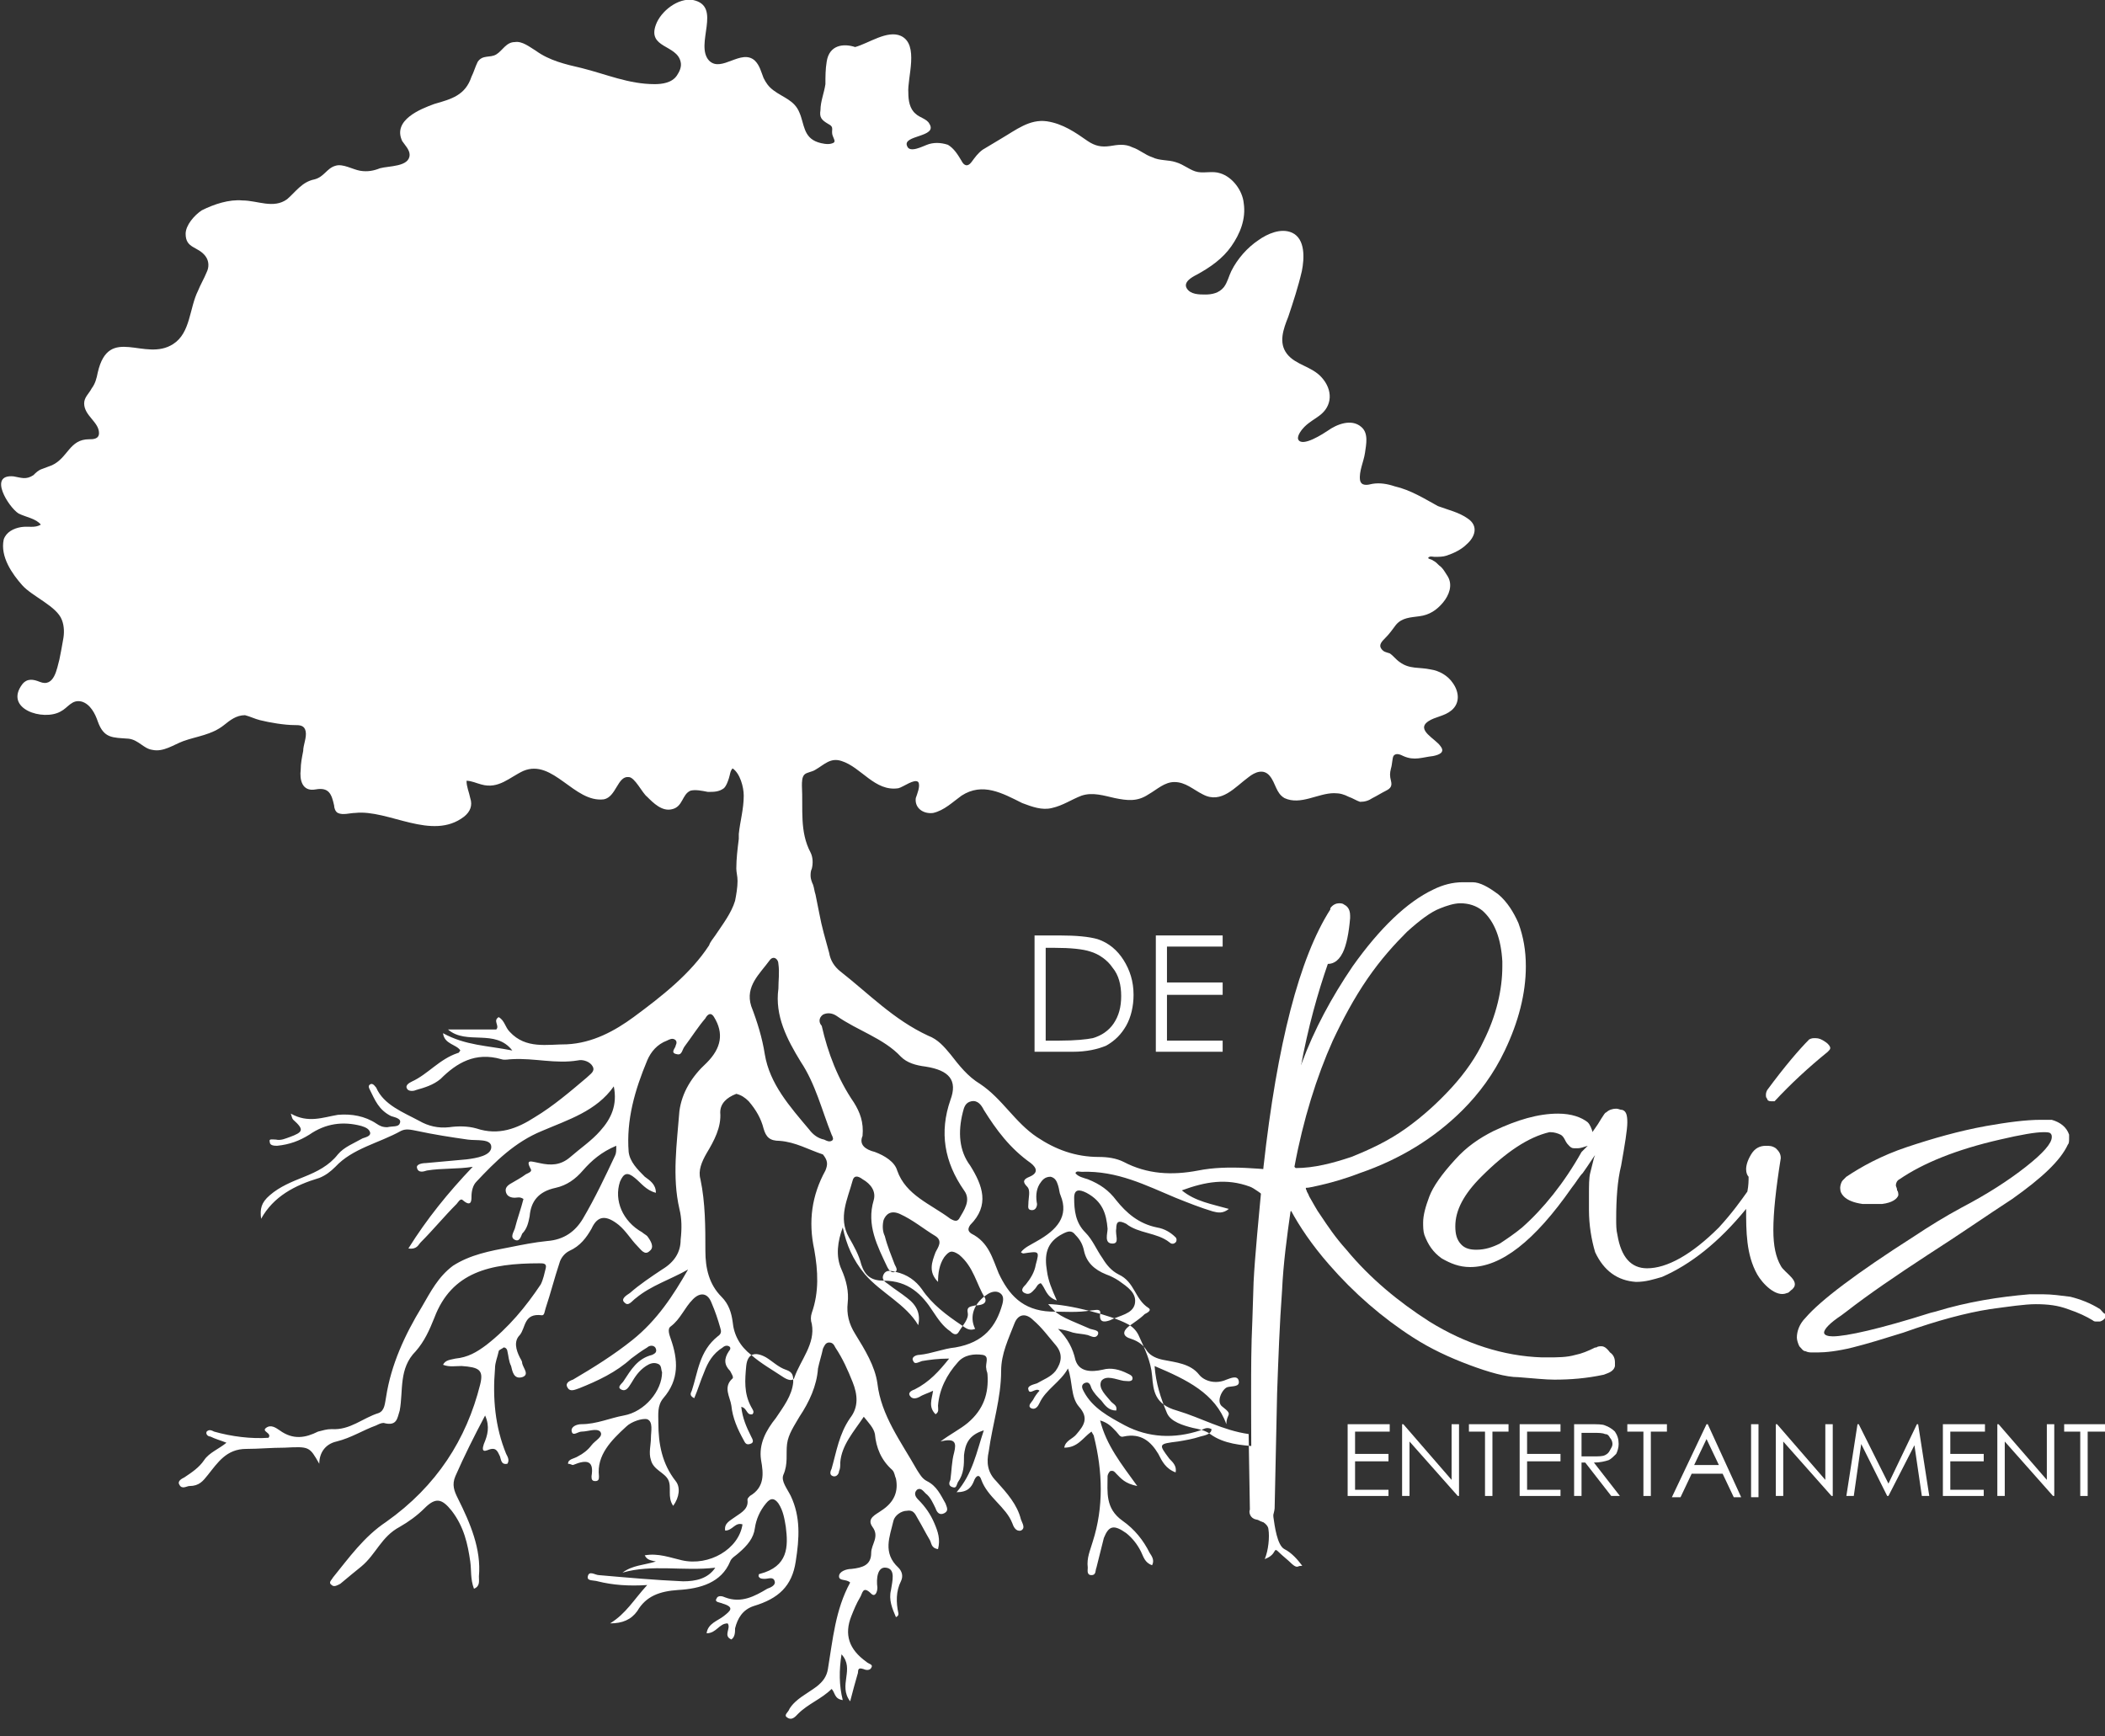<?xml version="1.0" encoding="utf-8"?>
<!-- Generator: Adobe Illustrator 25.2.0, SVG Export Plug-In . SVG Version: 6.00 Build 0)  -->
<svg version="1.1"
	 id="svg1323" xmlns:cc="http://creativecommons.org/ns#" xmlns:dc="http://purl.org/dc/elements/1.1/" xmlns:inkscape="http://www.inkscape.org/namespaces/inkscape" xmlns:rdf="http://www.w3.org/1999/02/22-rdf-syntax-ns#" xmlns:sodipodi="http://sodipodi.sourceforge.net/DTD/sodipodi-0.dtd" xmlns:svg="http://www.w3.org/2000/svg"
	 xmlns="http://www.w3.org/2000/svg" xmlns:xlink="http://www.w3.org/1999/xlink" x="0px" y="0px" width="170.1px" height="140.3px"
	 viewBox="0 0 170.1 140.3" style="enable-background:new 0 0 170.1 140.3;" xml:space="preserve">
<rect x="0" y="0" width="170.1" height="140.3" fill="#333333" stroke="none"/>
<style type="text/css">
	.st0{fill:#FFFFFF;}
</style>
<sodipodi:namedview  bordercolor="#666666" borderopacity="1.0" id="base" inkscape:current-layer="layer1" inkscape:cx="121.55219" inkscape:cy="13.677944" inkscape:document-rotation="0" inkscape:document-units="px" inkscape:pageopacity="0.0" inkscape:pageshadow="2" inkscape:window-height="962" inkscape:window-maximized="1" inkscape:window-width="1680" inkscape:window-x="0" inkscape:window-y="23" inkscape:zoom="4" pagecolor="#ffffff" showgrid="false" units="px">
	</sodipodi:namedview>
<g>
	<path class="st0" d="M101,122c-0.1,0.2,0,0.7,0.5,0.8c0.6,0.1,1,0.5,1,0.8c0.1,0.6,0,1.7-0.3,2.4c1.1-0.4,0.6-1.1,1.2-0.5
		c0.2,0.2,0.7,0.6,0.9,0.8c0.1,0.1,0.4,0.4,0.6,0.3c0.2-0.1,0.4,0,0.3-0.1c-0.3-0.4-0.8-1-1.4-1.3c-0.6-0.3-0.8-1.9-0.9-2.6
		c-0.1-2.1,0-4.9,0-5.1c0-0.5-0.8-0.6-1.3-0.6c-1.3-0.1-2.7-0.2-3.8-1c-0.4-0.3-0.9-0.4-1.4-0.5c-0.8-0.2-1.8-0.5-2.1-1.2
		c-0.5-1.2-0.9-2.4-1-3.8c2.6,1.1,4.9,2.2,5.8,4.7c0-0.9,0.6-0.7-0.3-1.4c-0.6-0.4,0-1.5,0.4-1.6c0.4-0.1,1,0,0.9-0.5
		c-0.1-0.5-0.7-0.2-1-0.1c-0.9,0.4-1.8,0.1-2.2-0.4c-0.7-0.9-1.9-1-2.9-1.2c-0.5-0.1-1-0.3-1.3-0.7c-0.3-0.5-0.7-0.8-1.3-1
		c-0.7-0.2-0.7-0.6-0.2-1c0.4-0.3,0.9-0.6,1.3-1c0.2-0.1,0.6-0.3,0.3-0.5c-1.1-0.7-1.1-2.1-2.4-2.7c-0.6-0.3-1-0.8-1.3-1.3
		c-0.5-0.7-0.8-1.5-1.4-2.1c-0.8-0.8-0.9-1.8-0.9-2.8c0-0.7,0.4-0.7,1-0.4c1.3,0.7,1.6,1.7,1.7,2.9c0,0.4-0.3,1.2,0.4,1.2
		c0.6,0,0.2-0.7,0.3-1.2c0-0.6,0.2-0.7,0.8-0.4c1,0.8,2.5,0.7,3.5,1.5c0.1,0.1,0.3,0.2,0.5,0c0.1-0.1,0.1-0.3,0-0.4
		c-0.4-0.4-0.9-0.7-1.5-0.8c-1.5-0.3-2.5-1.2-3.3-2.2c-0.6-0.8-1.3-1.3-2.3-1.7c-0.3-0.1-0.8-0.2-1-0.5c0.1-0.2,0.3-0.1,0.5-0.1
		c2.9-0.1,5.2,1.1,7.6,2.1c1,0.4,2,0.8,3,1.1c0.4,0.1,0.8,0.2,1.3-0.2c-1.4-0.4-2.7-0.6-3.8-1.5c1.9-0.7,3.6-1,5.5-0.3
		c0.6,0.2,2.5,1.9,3.2,2c0.3,0.1,1-1.3,1.4-1.5c0-0.3-0.6-1.7-0.8-1.7c-2.8-0.2-5.5-0.6-8-0.1c-2.1,0.4-4.1,0.3-6-0.7
		c-0.6-0.3-1.3-0.4-2-0.4c-1.9,0-3.5-0.6-5-1.6c-1.8-1.2-2.8-3.1-4.6-4.3c-1-0.6-1.7-1.5-2.4-2.4c-0.5-0.6-1-1.2-1.8-1.5
		c-2.8-1.3-4.8-3.4-7.1-5.2c-0.5-0.4-0.8-0.9-0.9-1.5c-0.3-1.1-0.6-2.1-0.8-3.2c-0.1-0.5-0.2-1-0.3-1.5c-0.1-0.3-0.1-0.5-0.2-0.8
		c-0.1-0.2-0.2-0.5-0.2-0.7c0-0.2,0-0.4,0.1-0.6c0.1-0.4,0.1-0.9-0.1-1.3c-0.9-1.7-0.6-3.5-0.7-5.4c0-0.3,0-0.7,0.2-0.9
		c0.2-0.2,0.6-0.2,0.9-0.4c0.7-0.4,1.2-1,2.1-0.7c1.6,0.5,2.7,2.5,4.6,2.2c0.4-0.1,1.3-0.8,1.6-0.5c0.2,0.3-0.1,1-0.2,1.3
		c-0.1,0.8,0.6,1.3,1.4,1.2c0.9-0.2,1.6-0.9,2.3-1.4c1.7-1.1,3.3-0.2,4.9,0.6c0.8,0.3,1.6,0.6,2.4,0.4c0.9-0.2,1.6-0.7,2.4-1
		c0.9-0.3,1.8,0,2.7,0.2c1,0.2,1.8,0.3,2.7-0.3c0.7-0.4,1.3-1,2.1-1c0.9,0,1.5,0.6,2.3,1c1.5,0.8,2.6-0.6,3.7-1.4
		c0.5-0.4,1.2-0.7,1.7-0.1c0.5,0.6,0.5,1.4,1.2,1.8c1.3,0.6,2.7-0.4,4-0.4c0.5,0,0.8,0.1,1.2,0.3c0.3,0.1,0.6,0.3,0.9,0.4
		c0.4,0,0.7-0.1,1-0.3c0.4-0.2,0.7-0.4,1.1-0.6c0.4-0.2,0.5-0.4,0.4-0.8c-0.1-0.4-0.1-0.6,0-1c0.1-0.3,0.1-0.8,0.2-1
		c0.2-0.3,0.6-0.1,0.8,0c0.9,0.4,1.5,0.1,2.4,0c0.5-0.1,1-0.3,0.6-0.8c-0.4-0.6-2-1.3-1-2c0.6-0.4,1.3-0.4,1.9-0.9
		c0.7-0.6,0.6-1.5,0.1-2.2c-0.4-0.6-1.1-1-1.8-1.1c-0.9-0.2-1.7,0-2.5-0.6c-0.3-0.2-0.5-0.5-0.8-0.7c-0.3-0.1-0.5-0.1-0.7-0.4
		c-0.2-0.3,0.1-0.6,0.3-0.8c0.4-0.4,0.6-0.7,0.9-1.1c0.5-0.6,1.2-0.6,1.9-0.7c0.8-0.1,1.4-0.5,1.9-1.1c0.5-0.6,0.8-1.4,0.4-2.1
		c-0.2-0.3-0.4-0.7-0.7-0.9c-0.2-0.2-0.3-0.3-0.5-0.4c-0.1-0.1-0.3-0.1-0.4-0.2c0.1-0.2,0.4-0.1,0.5-0.1c0.4,0,0.7,0,1-0.1
		c0.6-0.2,1.2-0.5,1.6-0.9c0.7-0.6,1-1.5,0.1-2.1c-0.7-0.5-1.6-0.7-2.4-1c-1.1-0.6-2.2-1.3-3.5-1.6c-0.6-0.2-1.2-0.3-1.8-0.2
		c-0.4,0.1-0.9,0.2-1-0.3c-0.1-0.7,0.3-1.5,0.4-2.2c0.1-0.7,0.3-1.6-0.3-2.1c-0.8-0.7-2-0.2-2.7,0.3c-0.3,0.2-2.1,1.4-2.4,0.7
		c-0.1-0.3,0.3-0.8,0.5-1c0.4-0.4,0.8-0.6,1.2-0.9c1.1-0.8,1.1-2.1,0.2-3.1c-0.8-0.9-2.1-1-2.8-1.9c-0.7-0.9-0.3-2,0.1-3
		c0.4-1.2,0.8-2.4,1.1-3.7c0.2-1,0.3-2.6-0.8-3.1c-0.9-0.4-2,0.1-2.7,0.6c-0.9,0.6-1.7,1.5-2.2,2.5c-0.2,0.4-0.3,0.9-0.6,1.3
		c-0.4,0.5-1,0.6-1.5,0.6c-0.5,0-1.2,0-1.5-0.5c-0.3-0.5,0.4-0.9,0.8-1.1c1.1-0.6,2.1-1.3,2.8-2.3c0.7-1,1.2-2.2,1-3.5
		c-0.1-1-0.9-2.1-1.9-2.4c-0.6-0.2-1.2,0-1.8-0.1c-0.6-0.1-1.1-0.6-1.8-0.8c-0.6-0.2-1.3-0.1-1.9-0.4c-0.6-0.2-1-0.6-1.6-0.8
		c-0.6-0.3-1.2-0.2-1.8-0.1c-0.7,0.1-1.2,0-1.8-0.4c-1-0.7-2-1.4-3.3-1.6c-1.4-0.2-2.5,0.7-3.7,1.4c-0.5,0.3-1,0.6-1.5,0.9
		c-0.4,0.3-0.6,0.6-0.9,1c-0.3,0.4-0.6,0.3-0.8-0.1c-0.3-0.5-0.6-1-1.1-1.3c-0.6-0.2-1.2-0.2-1.7,0c-0.3,0.1-1.4,0.7-1.6,0.1
		c-0.4-0.9,2.5-0.7,1.8-1.8c-0.2-0.4-0.8-0.5-1.1-0.8c-0.5-0.4-0.6-1.1-0.6-1.7c-0.1-1.2,0.9-3.9-0.6-4.6c-1.1-0.5-2.6,0.6-3.7,0.9
		C68.2,3.5,67,3.6,66.8,5c-0.1,0.6-0.1,1.2-0.1,1.8c-0.1,0.7-0.4,1.4-0.4,2.1c-0.1,0.6,0.1,0.8,0.6,1.1c0.6,0.3,0.2,0.5,0.4,1
		c0.1,0.3,0.3,0.5-0.1,0.6c-0.3,0.1-0.8,0-1.1-0.1c-1.2-0.4-1.1-1.5-1.5-2.4c-0.4-1-1.3-1.2-2.1-1.8c-0.4-0.3-0.6-0.6-0.8-1
		c-0.2-0.5-0.3-1-0.7-1.4c-1.1-1-2.7,1-3.7,0C56.1,3.6,58.4,0.5,56,0c-1.2-0.2-2.6,0.9-3,2c-0.7,1.9,1.7,1.6,2,3
		c0.1,0.4-0.1,0.8-0.3,1.1c-0.4,0.6-1.2,0.7-1.8,0.7c-2.1,0-3.9-0.8-5.9-1.3c-1.3-0.3-2.6-0.6-3.7-1.4c-0.5-0.3-1.1-0.8-1.7-0.7
		c-0.7,0-1,0.7-1.5,1c-0.5,0.3-1.1,0-1.5,0.6c-0.2,0.4-0.3,0.8-0.5,1.2c-0.5,1.5-1.6,1.8-3,2.2c-1.1,0.4-3.4,1.3-2.6,3
		c0.2,0.3,0.6,0.7,0.6,1.1c0,1-1.7,0.9-2.4,1.1c-0.5,0.2-1,0.3-1.6,0.2c-0.6-0.1-1.4-0.6-2-0.4c-0.7,0.2-0.9,0.9-1.7,1.1
		c-1,0.2-1.5,1-2.2,1.6c-1.1,0.8-2.4,0.1-3.6,0.1c-1.1-0.1-2.3,0.3-3.3,0.8c-0.6,0.4-1.3,1.2-1.3,1.9c0,1.2,1,1,1.6,1.8
		c0.3,0.4,0.3,0.9,0.1,1.3c-0.2,0.5-0.5,1-0.7,1.5c-0.7,1.4-0.6,3.4-2,4.3c-2.3,1.5-5.2-1.6-6.1,2.3c-0.1,0.5-0.2,0.9-0.5,1.3
		c-0.2,0.4-0.6,0.7-0.6,1.2C6.8,33.6,8,34.1,8,35c0,0.5-0.5,0.5-0.8,0.5c-1.6,0-1.7,1.5-3,2.1c-0.3,0.1-0.5,0.2-0.8,0.3
		c-0.3,0.1-0.5,0.3-0.7,0.5c-0.6,0.4-1,0.2-1.6,0.1c-2.1-0.2-0.4,2.5,0.4,3c0.6,0.3,1.4,0.4,1.8,0.9c-0.5,0.3-1,0.1-1.6,0.2
		c-0.6,0.1-1.2,0.4-1.4,1C0,45,1,46.4,1.8,47.3C2.6,48.2,4.6,49,5,50.1c0.2,0.5,0.2,1.1,0.1,1.6c-0.1,0.6-0.2,1.1-0.3,1.6
		c-0.2,0.7-0.4,2.3-1.6,1.8c-0.5-0.2-1-0.3-1.4,0.2c-1.5,2,1.7,3,3.1,2.2c0.6-0.3,0.9-1,1.7-0.8c0.7,0.2,1.1,1,1.3,1.6
		c0.5,1.4,1.2,1.3,2.5,1.4c0.8,0.1,1.2,0.8,1.9,0.9c0.9,0.2,1.7-0.4,2.5-0.7c1.1-0.4,2.3-0.5,3.3-1.3c0.5-0.4,1-0.8,1.7-0.8
		c0.4,0.1,0.8,0.3,1.2,0.4c0.8,0.2,2,0.4,2.8,0.4c0.4,0,0.8,0,0.9,0.5c0.1,0.5-0.2,1.1-0.2,1.6c-0.1,0.5-0.2,1-0.2,1.5
		c-0.1,0.8,0.1,1.8,1.2,1.6c1.1-0.2,1.3,0.4,1.5,1.3c0,0.2,0.1,0.5,0.3,0.6c0.4,0.2,1,0,1.4,0c2.7-0.3,6.2,2.3,8.8,0.3
		c0.5-0.4,0.7-0.9,0.5-1.5c-0.1-0.5-0.3-0.9-0.3-1.4c0.4,0,0.8,0.2,1.2,0.3c1.4,0.4,2.3-0.6,3.4-1.1c2.4-1,4.1,2.6,6.5,2.3
		c1-0.2,1.1-1.9,2-1.8c0.5,0,1.1,1.3,1.5,1.6c0.5,0.5,1.2,1.2,2,1c0.9-0.2,0.8-1.2,1.5-1.5c0.4-0.1,0.9,0,1.4,0.1
		c0.5,0,0.9,0,1.3-0.3c0.2-0.2,0.3-0.5,0.4-0.8c0.1-0.3,0.1-0.6,0.3-0.8c0.6,0.4,0.9,1.5,0.9,2.2c0,1.1-0.3,2.1-0.4,3.1
		c0,0.1,0,0.3,0,0.4c-0.1,0.8-0.2,1.6-0.2,2.4c0,0.3,0.1,0.6,0.1,1c0,0.5-0.1,1.1-0.2,1.6c-0.3,1-1,1.9-1.6,2.8
		c-0.2,0.3-0.4,0.5-0.5,0.8c-1.5,2.3-3.8,4.1-6.1,5.8c-1.5,1.1-3.3,2.1-5.4,2.2c-1.6,0-3.3,0.4-4.6-1c-0.4-0.4-0.4-0.9-0.9-1.2
		c-0.5,0.3,0.1,0.7-0.2,1h-3.9c1.5,1.3,3.8-0.1,5.2,1.7c-2-0.4-3.8-0.4-5.6-1.4c0.1,0.9,1.1,0.9,1.4,1.4c-0.1,0.1-0.1,0.2-0.2,0.2
		c-1.5,0.5-2.4,1.7-3.7,2.3c-0.2,0.1-0.6,0.3-0.4,0.6c0.1,0.2,0.5,0.2,0.7,0.1c0.7-0.2,1.4-0.4,2-0.9c1.3-1.3,2.8-2.2,4.9-1.6
		c0.3,0.1,0.6,0,0.9,0c1.8-0.1,3.5,0.4,5.3,0.1c0.4-0.1,1,0.1,1.2,0.5c0.2,0.4-0.2,0.6-0.5,0.9c-1.3,1.1-2.7,2.3-4.2,3.2
		c-1.4,0.9-2.9,1.5-4.7,0.9c-0.7-0.2-1.5-0.2-2.2-0.1c-0.9,0.1-1.7-0.1-2.4-0.5c-1.3-0.7-2.9-1.3-3.5-2.7c-0.1-0.1-0.2-0.3-0.4-0.3
		c-0.3,0.1-0.2,0.3-0.1,0.5c0.4,0.8,0.7,1.6,1.7,2.1c0.3,0.1,0.9,0.2,0.7,0.6c-0.1,0.3-0.6,0.2-1,0.3c-0.4,0-0.6-0.1-0.9-0.3
		c-0.9-0.6-2-0.8-3.1-0.7c-1.2,0.2-2.4,0.7-3.8-0.1c0.1,0.3,0.1,0.4,0.2,0.5c0.9,0.8,0.8,1-0.3,1.4c-0.3,0.1-0.7,0.3-1.1,0.2
		c-0.3,0-0.6-0.1-0.5,0.2c0,0.3,0.4,0.3,0.6,0.3c1-0.1,1.8-0.4,2.6-0.9c1.3-0.9,2.7-1.1,4.2-0.7c0.3,0.1,0.6,0.2,0.7,0.5
		c0.1,0.3-0.3,0.4-0.6,0.5c-0.7,0.4-1.5,0.7-2,1.3c-0.7,0.9-1.7,1.4-2.7,1.8c-1,0.4-2,0.8-2.8,1.5c-0.7,0.6-0.8,1.1-0.7,1.9
		c1-1.8,2.7-2.7,4.7-3.3c0.5-0.2,0.9-0.5,1.3-0.9c1.4-1.5,3.5-1.9,5.3-2.9c0.4-0.2,0.8-0.1,1.3,0c1.4,0.3,2.7,0.5,4.1,0.7
		c0.7,0.1,1.9-0.1,1.9,0.6c0,0.7-1.2,0.9-2,1c-1.1,0.1-2.2,0.2-3.3,0.3c-0.3,0-0.8,0.1-0.7,0.4c0.1,0.4,0.5,0.3,0.8,0.2
		c1.2-0.2,2.5-0.1,3.7-0.3c-2,2.1-3.7,4.2-5.2,6.6c0.7,0.1,0.8-0.3,1-0.5c1-1,1.9-2.1,2.9-3.1c0.1-0.1,0.3-0.5,0.5-0.3
		c0.7,0.6,0.7,0,0.7-0.3c0-0.4,0.1-0.9,0.4-1.2c1.5-1.6,3.1-3.2,5.3-4.1c2.1-0.9,4.4-1.6,5.8-3.6c0.3,1.5-0.2,2.6-1.1,3.6
		c-0.7,0.8-1.6,1.4-2.4,2.1c-0.8,0.7-1.6,0.7-2.5,0.5c-0.6-0.1-1.2-0.4-0.7,0.5c0.1,0.2-0.2,0.3-0.4,0.4c-0.4,0.3-0.8,0.5-1.3,0.8
		c-0.3,0.2-0.4,0.4-0.3,0.7c0.1,0.3,0.4,0.4,0.7,0.4c0.2,0,0.4-0.1,0.7,0.1c-0.2,0.8-0.5,1.6-0.7,2.4c-0.1,0.3-0.4,0.7,0,0.9
		c0.4,0.2,0.5-0.3,0.6-0.5c0.4-0.4,0.5-0.9,0.6-1.4c0.1-1.2,0.7-2,2.1-2.3c0.9-0.2,1.6-0.7,2.2-1.4c0.7-0.8,1.5-1.5,2.7-2
		c0,0.4,0,0.6-0.1,0.8c-0.8,1.7-1.6,3.4-2.6,5.1c-0.6,1-1.5,1.7-2.9,1.8c-1,0.1-2,0.3-3,0.5c-1.6,0.3-3.2,0.6-4.6,1.5
		c-1.2,0.9-1.8,2.1-2.5,3.3c-1.4,2.3-2.5,4.7-2.9,7.3c-0.1,0.5-0.1,1.1-0.6,1.3c-1.3,0.4-2.3,1.4-3.8,1.3c-0.4,0-0.7,0.1-1.1,0.2
		c-1,0.5-2,0.7-3.1-0.1c-0.3-0.2-0.7-0.5-1.1-0.2c-0.4,0.3,0.5,0.4,0.2,0.8c-1.4,0.1-3-0.1-4.4-0.5c-0.2-0.1-0.4-0.2-0.6,0
		c-0.1,0.2,0.1,0.4,0.3,0.4c0.4,0.2,0.8,0.3,1.3,0.5c-0.6,0.5-1.4,0.8-1.8,1.4c-0.4,0.6-1,1-1.6,1.4c-0.2,0.1-0.6,0.3-0.4,0.6
		c0.2,0.4,0.6,0.1,0.8,0.1c0.8,0,1.1-0.4,1.5-0.9c0.8-1,1.5-2.1,3.1-2.1c1,0,2-0.1,3.1-0.1c2-0.1,2-0.1,2.8,1.3
		c0-0.9,0.5-1.6,1.4-1.8c1.2-0.3,2.1-0.9,3.2-1.3c0.2-0.1,0.4-0.2,0.6-0.2c1.1,0.3,1.1-0.4,1.3-1c0.3-1.6-0.1-3.4,1.3-4.8
		c0.7-0.8,1.1-1.7,1.5-2.7c1.4-3.7,4.5-4.4,8.5-4.4c0.3,0,0.6,0,0.5,0.4c-0.1,0.4-0.2,0.9-0.4,1.3c-1.2,1.8-2.6,3.5-4.4,4.9
		c-0.8,0.6-1.5,1-2.5,1.1c-0.4,0.1-0.8,0.1-1,0.5c0.5,0.2,1,0.1,1.5,0.1c1.4,0.1,1.8,0.3,1.5,1.5c-1.1,4.4-3.5,8.2-7.6,11.1
		c-1.8,1.2-3,2.9-4.3,4.5c-0.1,0.2-0.4,0.4-0.1,0.6c0.2,0.2,0.5,0,0.7-0.1c0.6-0.5,1.2-1,1.7-1.4c1.2-1,1.6-2.4,3.1-3.2
		c0.7-0.4,1.4-0.9,2-1.5c0.9-0.9,1.4-0.8,2.2,0.2c1,1.3,1.3,2.7,1.5,4.1c0.1,0.7,0,1.4,0.3,2.2c0.5-0.2,0.4-0.6,0.4-1
		c0.2-2.2-0.7-4.3-1.7-6.3c-0.3-0.6-0.5-1.1-0.2-1.8c0.7-1.6,1.5-3.2,2.4-4.9c0.4,0.9,0.2,1.6-0.1,2.3c-0.1,0.3-0.2,0.7,0.3,0.5
		c0.7-0.3,0.8,0.1,1,0.5c0.1,0.3,0.1,0.7,0.6,0.6c0.2-0.3,0-0.6-0.1-0.8c-0.9-2.2-1.1-4.5-0.9-6.9c0-0.5,0.2-0.9,0.3-1.4
		c0-0.1,0.3-0.2,0.4-0.3c0.2,0,0.3,0.2,0.3,0.3c0.1,0.4,0.1,0.8,0.3,1.2c0.1,0.4,0.2,1.1,0.9,0.9c0.6-0.2,0.1-0.7,0-1.1
		c0-0.2-0.1-0.3-0.2-0.5c-0.3-0.6-0.5-1.3,0-1.8c0.5-0.6,0.3-1.8,1.8-1.6c0.2,0,0.2-0.3,0.3-0.6c0.4-1.2,0.7-2.4,1.1-3.6
		c0.1-0.4,0.4-0.8,0.8-1c0.9-0.4,1.4-1.1,1.8-1.8c0.5-1.1,1.2-1.1,2.2-0.3c0.6,0.5,1,1.2,1.5,1.7c0.3,0.3,0.6,0.8,1,0.4
		c0.4-0.3,0.1-0.8-0.2-1.2c-0.1-0.1-0.3-0.2-0.4-0.3c-1.6-0.9-2.3-2.6-1.8-4.1c0.3-0.7,0.6-0.8,1.2-0.3c0.5,0.4,0.9,1,1.7,1.2
		c0-0.7-0.5-1-0.9-1.3c-0.6-0.6-1.2-1.2-1.3-2c-0.2-2.6,0.5-5,1.5-7.4c0.3-0.7,0.8-1.3,1.6-1.6c0.2-0.1,0.4-0.2,0.6-0.1
		c0.2,0.1,0.2,0.3,0.1,0.5c0,0.2-0.5,0.6,0.1,0.7c0.4,0.1,0.4-0.3,0.6-0.6c0.6-0.8,1.1-1.6,1.7-2.3c0.1-0.2,0.4-0.6,0.7-0.1
		c0.8,1.3,0.6,2.5-0.6,3.7c-1.2,1.1-2,2.4-2.2,3.9c-0.2,2.6-0.6,5.3,0,7.9c0.2,0.8,0.2,1.6,0.1,2.5c0,1-0.5,1.8-1.5,2.4
		c-0.9,0.6-1.8,1.2-2.6,1.9c-0.3,0.2-0.8,0.5-0.4,0.8c0.3,0.3,0.6-0.2,0.9-0.4c1.2-1,2.8-1.5,4.2-2.3c-1.2,2.1-2.5,4.1-4.5,5.7
		c-1.5,1.2-3.1,2.2-4.8,3.2c-0.3,0.1-0.7,0.3-0.4,0.7c0.2,0.3,0.6,0.1,0.9,0c1.5-0.6,3-1.3,4.2-2.4c0.4-0.3,0.8-0.6,1.3-0.9
		c0.2-0.2,0.6-0.2,0.7,0.1c0.1,0.3-0.1,0.4-0.3,0.5c-1.2,0.3-1.7,1.2-2.3,2.1c-0.1,0.2-0.6,0.5-0.2,0.7c0.4,0.2,0.6-0.2,0.8-0.5
		c0.3-0.5,0.6-1,1.2-1.4c0.3-0.2,0.6-0.3,0.9-0.2c0.4,0.1,0.3,0.5,0.4,0.7c0,1.5-1.4,3.2-3.1,3.5c-1.1,0.2-2.2,0.7-3.4,0.7
		c-0.4,0-0.9,0.2-0.8,0.6c0.1,0.4,0.5,0,0.8,0c0.5,0,1.2-0.3,1.5,0c0.3,0.4-0.4,0.7-0.7,1.1c-0.3,0.4-0.7,0.7-1.1,0.9
		c-0.3,0.2-0.8,0.2-0.8,0.6c0.2,0,0.3,0.1,0.4,0.1c1.2-0.5,1.7-0.3,1.5,0.9c0,0.2,0,0.4,0.3,0.4c0.3,0,0.3-0.2,0.3-0.4
		c-0.2-1.7,1-2.9,2.2-4c0.4-0.4,1.3-0.7,1.7-0.6c0.5,0.2,0.3,1,0.3,1.5c0,0.6-0.2,1.2,0,1.8c0.2,0.8,1.1,1,1.4,1.6
		c0.3,0.6-0.1,1.4,0.4,2.1c0.5-0.7,0.6-1.5,0.2-2c-1.1-1.4-1.4-3-1.4-4.7c0-0.7-0.1-1.4,0.4-2c1.3-1.5,1.2-3.1,0.6-4.8
		c-0.1-0.3-0.3-0.8,0-1c0.8-0.6,1.1-1.5,1.8-2.2c0.6-0.6,1.2-0.5,1.5,0.3c0.3,0.7,0.5,1.3,0.7,2c0.1,0.3,0.1,0.5-0.2,0.7
		c-1.5,1.2-1.6,2.9-2.1,4.4c-0.1,0.2-0.2,0.4,0.2,0.6c0.3-0.7,0.5-1.4,0.8-2.1c0.3-0.8,0.7-1.5,1.5-2c0.1-0.1,0.3-0.2,0.5-0.1
		c0.2,0.1,0.1,0.3,0,0.4c-0.4,0.6-0.4,1.1,0.1,1.6c0.1,0.2,0.3,0.5,0.2,0.6c-0.8,0.7-0.2,1.5-0.1,2.2c0.1,1,0.5,1.9,1,2.8
		c0.1,0.2,0.2,0.4,0.5,0.3c0.4-0.1,0.2-0.4,0.1-0.6c-0.4-0.8-0.7-1.5-0.8-2.4c0.5,0.1,0.4,0.7,0.9,0.6c0.2-0.2,0-0.4-0.1-0.6
		c-0.6-1.1-0.5-2.2-0.4-3.3c0.1-1,0.7-1.2,1.6-0.7c0.5,0.3,1,0.8,1.6,1c0.6,0.2,0.6,0.5,0.6,1c-0.1,1.1-0.8,2-1.4,2.9
		c-0.8,1-1.4,2.1-1.2,3.4c0.2,1.1,0.3,2.2-0.9,2.9c-0.1,0.1-0.2,0.2-0.2,0.3c0.1,0.7-0.4,1-1,1.4c-0.4,0.3-0.9,0.5-0.8,1.1
		c0.6,0,0.8-0.7,1.4-0.5c-0.3,2-2.7,3.4-4.9,2.9c-0.9-0.2-1.9-0.6-3-0.4c0.2,0.4,0.5,0.4,0.9,0.5c-1,0.3-1.9,0.3-2.7,0.9
		c2.4-0.7,4.9-0.1,7.5-0.4c-0.6,0.9-1.6,1.1-2.6,1.1c-2.3-0.1-4.5-0.3-6.8-0.5c-0.3,0-0.8-0.4-0.9,0.1c-0.1,0.4,0.5,0.3,0.8,0.4
		c1.2,0.3,2.5,0.4,4,0.3c-1.1,1.2-1.7,2.3-3,3.1c1,0,1.7-0.3,2.2-1c0.7-1.2,1.8-1.6,3.3-1.7c1.8-0.1,3.5-0.6,4.2-2.3
		c0.1-0.3,0.5-0.5,0.7-0.7c0.7-0.6,1.2-1.2,1.3-2c0.1-0.7,0.4-1.4,0.9-2c0.4-0.5,0.7-0.4,1,0c0.4,0.6,0.5,1.3,0.6,1.9
		c0.2,1.6,0.2,3.2-2.1,3.8c-0.1,0-0.1,0.1-0.1,0.2c0.1,0.2,0.3,0.2,0.5,0.2c0.3,0,0.7-0.2,0.8,0.2c0.1,0.3-0.3,0.5-0.6,0.6
		c-1,0.6-2.1,1.2-3.4,0.7c-0.2-0.1-0.6-0.2-0.7,0.1c-0.2,0.3,0.3,0.3,0.5,0.4c1,0.3,0.6,0.6,0.1,1c-0.5,0.4-1.3,0.6-1.4,1.4
		c0.8,0,1-0.8,1.7-0.8c0.3,0.4-0.4,1,0.3,1.3c0.3-0.2,0.3-0.6,0.3-0.9c0.2-0.8,0.6-1.5,1.5-1.8c2-0.6,3.1-1.6,3.4-3.6
		c0.3-1.9,0.4-3.6-0.4-5.3c-0.3-0.6-0.8-1.2-0.6-1.7c0.4-0.9,0.2-1.7,0.3-2.5c0.1-0.8,0.6-1.5,1-2.2c0.8-1.2,1.4-2.5,1.5-3.9
		c0.1-0.5,0.3-1.1,0.4-1.6c0.1-0.2,0.2-0.5,0.5-0.5c0.3,0,0.4,0.2,0.5,0.4c0.6,0.9,1,1.8,1.4,2.8c0.4,1,0.5,2-0.2,2.9
		c-0.9,1.3-1.1,2.7-1.5,4.1c-0.1,0.2-0.2,0.5,0.1,0.6c0.3,0.1,0.5-0.2,0.5-0.4c0.1-0.2,0.1-0.4,0.1-0.7c0.1-1.4,1.1-2.5,1.9-3.7
		c0.4,0.5,0.8,0.9,0.9,1.4c0.1,1.1,0.5,2.1,1.4,2.9c0.2,0.2,0.2,0.5,0.3,0.7c0.2,1-0.1,1.9-1.2,2.6c-0.4,0.3-1.2,0.6-0.7,1.3
		c0.6,0.8-0.1,1.4-0.1,2.1c0,1-0.7,1.2-1.6,1.3c-0.4,0-1,0.2-1,0.6c0,0.4,0.6,0.2,0.9,0.5c-1.2,2.2-1.4,4.6-1.8,7
		c-0.1,0.6-0.4,1-0.9,1.4c-0.8,0.6-1.7,1-2.2,1.8c-0.1,0.3-0.5,0.5-0.2,0.7c0.4,0.3,0.7-0.1,0.9-0.3c0.8-0.8,1.9-1.2,2.7-2
		c0.3,0.3,0.2,0.8,0.9,0.9c-0.3-1.2-0.3-2.4-0.1-3.7c1.1,1.2-0.3,2.5,0.7,3.8c0.2-0.8,0.4-1.5,0.6-2.2c0.1-0.2-0.1-0.6,0.5-0.4
		c0.2,0.1,0.5,0.1,0.6-0.1c0.2-0.3-0.2-0.3-0.4-0.5c-1.4-1-1.8-2.2-1.2-3.7c0.2-0.5,0.4-1,0.7-1.5c0.2-0.3,0.2-1,0.9-0.3
		c0.3,0.3,0.5-0.1,0.5-0.5c-0.1-0.7,0-1.7,0.7-1.6c0.8,0.1,0.5,1.1,0.4,1.8c-0.2,0.8,0.1,1.5,0.4,2.2c0.2-0.1,0.2-0.2,0.2-0.3
		c-0.2-0.9-0.2-1.8,0.2-2.6c0.2-0.4,0.1-0.8-0.2-1.1c-1.3-1.2-0.7-2.5-0.4-3.8c0.1-0.4,0.6-0.8,1.1-0.8c0.6-0.1,0.7,0.4,0.9,0.7
		c0.3,0.5,0.6,1.1,0.9,1.6c0.2,0.3,0.1,0.7,0.7,0.8c0.2-0.8,0-1.4-0.3-2.1c-0.3-0.7-0.7-1.3-1.3-1.9c-0.2-0.2-0.4-0.5-0.1-0.8
		c0.3-0.2,0.5,0.1,0.7,0.3c0.4,0.3,0.6,0.8,0.8,1.2c0.1,0.3,0.3,0.6,0.7,0.4c0.4-0.2,0.2-0.5,0.1-0.8c-0.4-0.7-0.7-1.4-1.5-1.8
		c-0.4-0.2-0.6-0.6-0.8-0.9c-1.3-2.3-2.9-4.4-3.2-7c-0.2-1.4-1-2.7-1.8-4c-0.5-0.8-0.7-1.6-0.6-2.5c0.1-0.9-0.1-1.8-0.5-2.7
		c-0.5-1.1-0.3-2.3,0.1-3.4c0.3,1.4,0.8,2.6,1.8,3.8c1.3,1.5,3.3,2.4,4.3,4.1c0.2-0.9-0.1-1.6-0.9-2.2c-0.5-0.4-1-0.7-1.5-1.1
		c-0.3-0.2-0.6-0.4-0.4-0.8c0.2-0.4,0.6-0.3,1-0.2c0.9,0.2,1.6,0.7,2.1,1.4c0.8,1.2,2,2.1,3.2,2.9c0.3,0.2,0.6,0.5,1.1,0.3
		c-0.5-1-0.1-2.1,1-2.8c0.3-0.2,0.7-0.3,1-0.1c0.3,0.2,0.3,0.5,0.2,0.9c-0.5,1.8-1.5,3.1-3.8,3.5c-1,0.1-1.9,0.5-2.9,0.6
		c-0.3,0-0.7,0.2-0.5,0.5c0.1,0.3,0.4,0.1,0.7,0c0.6-0.1,1.3-0.2,2.2-0.2c-0.8,1-1.6,1.9-2.8,2.5c-0.3,0.1-0.6,0.3-0.3,0.6
		c0.2,0.2,0.5,0.1,0.7,0c0.3-0.2,0.7-0.3,1.1-0.5c-0.1,0.7-0.4,1.3,0.2,1.9c0.3-0.2,0.2-0.4,0.2-0.7c0.1-1.3,0.7-2.5,1.6-3.5
		c0.5-0.6,1.3-0.7,2-0.6c0.6,0.1,0.2,0.7,0.3,1.1c0,0.2,0.1,0.3,0.1,0.5c0.1,1.5-0.3,2.8-1.6,3.9c-0.6,0.5-1.4,0.9-2.2,1.5
		c1.2-0.3,1.3,0.1,1.1,0.9c-0.2,0.7-0.2,1.5-0.3,2.2c-0.1,0.2-0.2,0.5,0.2,0.6c0.3,0.1,0.3-0.2,0.4-0.4c0.5-0.7,0.5-1.4,0.5-2.2
		c0.1-0.8,0.3-1.6,1.6-2c-0.6,1.8-0.9,3.5-2.2,5c0.9,0,1.2-0.4,1.4-0.9c0.1-0.3,0.4-0.7,0.6-0.1c0.5,1.4,2,2.2,2.5,3.5
		c0.1,0.3,0.3,0.7,0.7,0.6c0.4-0.2,0.1-0.6,0-0.9c-0.3-1.2-1.1-2.1-2-3.1c-0.7-0.7-0.8-1.5-0.6-2.4c0.3-2.2,1-4.3,1-6.5
		c0-1.4,0.6-2.6,1.1-3.9c0.3-0.7,0.9-0.8,1.5-0.2c0.7,0.6,1.2,1.3,1.8,2c0.6,0.7,0.5,1.4,0,2.1c-0.4,0.5-1,0.7-1.5,1
		c-0.3,0.1-0.8,0.2-0.7,0.5c0.1,0.5,0.6-0.2,0.9,0.1c-0.2,0.2-0.4,0.5-0.5,0.7c-0.1,0.2-0.5,0.5-0.2,0.7c0.4,0.2,0.6-0.2,0.7-0.4
		c0.5-1.1,1.7-1.7,2.3-2.8c0.4,1.1,0.2,2.3,0.9,3.1c0.8,0.9,0.4,1.5-0.2,2.2c-0.3,0.4-0.9,0.5-1,1.1c1.1,0,1.5-0.8,2.2-1.3
		c0.1,0.2,0.2,0.3,0.2,0.4c0.7,2.8,0.8,5.7-0.1,8.5c-0.2,0.7-0.5,1.3-0.4,2.1c0,0.2-0.1,0.6,0.3,0.6c0.4,0,0.3-0.4,0.4-0.6
		c0.2-0.8,0.4-1.6,0.6-2.4c0.4-1,0.8-1.1,1.8-0.4c0.5,0.4,0.9,0.9,1.2,1.5c0.2,0.4,0.3,0.9,0.9,1.1c0.2-0.4,0-0.7-0.2-1
		c-0.5-1-1.2-1.9-2.2-2.6c-1.4-1-1.2-2.3-1.2-3.6c0-0.1,0.1-0.3,0.2-0.4c0.3-0.1,0.4,0.1,0.5,0.2c0.4,0.4,0.7,0.8,1.7,1
		c-1.3-1.8-2.5-3.3-3-5.3c0.7,0.2,1,0.6,1.3,0.9c0.2,0.2,0.3,0.5,0.6,0.4c1.4-0.3,2.2,0.4,2.8,1.4c0.3,0.6,0.6,1.2,1.4,1.5
		c0.1-0.5-0.2-0.8-0.5-1.1c-0.9-1.2-0.9-1.2,0.7-1.4c0.6-0.1,1.2-0.2,1.8-0.4c0.4-0.1,0.9-0.2,0.9-0.6c-0.4-0.2-0.6,0-0.9,0.1
		c-2.1,0.7-4.2,0.6-6.1-0.4c-1.3-0.7-2.6-1.4-3.3-2.7c-0.1-0.2-0.3-0.5,0-0.7c0.4-0.2,0.5,0.1,0.6,0.4c0.2,0.4,0.5,0.7,0.8,1
		c0.3,0.4,0.6,0.8,1.2,0.8c0.1-0.4-0.2-0.5-0.4-0.7c-0.4-0.5-1.1-1.1-0.8-1.7c0.4-0.5,1.2-0.1,1.8,0c0.2,0,0.6,0.1,0.7-0.1
		c0.1-0.3-0.2-0.4-0.4-0.5c-0.6-0.3-1.3-0.5-2-0.3c-0.9,0.2-1.9,0.2-2.2-0.8c-0.2-0.9-0.6-1.7-1.4-2.5c0.6,0.1,0.9,0.2,1.2,0.3
		c0.4,0.1,0.8,0.1,1.2,0.2c0.3,0.1,0.6,0.3,0.8,0c0.2-0.4-0.3-0.4-0.6-0.5c-2.6-1.1-2.6-1.1-3.4-2c1.6,0,5.1,0.9,6.4,1.6
		c0.4,0.2,0.7,0.5,0.9,0.9c0.5,1.1,1,2.1,1.1,3.3c0.1,1.2,0.2,2.3,2,2.8c2,0.6,3.7,1.6,5.8,1.9L101,122z M66.7,94.6
		c-1.1,2-1.4,4.1-0.9,6.4c0.3,1.7,0.4,3.4-0.2,5.1c-0.1,0.3-0.1,0.6,0,0.9c0.3,1.6-0.9,2.9-1.4,4.3c-0.1,0.4-0.6,0.2-0.9,0
		c-0.9-0.6-1.8-1.1-2.6-1.8c-0.9-0.7-1.4-1.6-1.5-2.7c-0.1-0.7-0.3-1.4-0.9-2c-1-1-1.3-2.3-1.3-3.7c0-1.9,0-3.9-0.4-5.8
		c-0.2-0.7,0.1-1.4,0.5-2.1c0.6-1,1.2-2.1,1.1-3.3c0-0.7,0.5-1.2,1.3-1.5c0.4,0.1,0.7,0.3,1,0.6c0.6,0.7,1,1.4,1.2,2.2
		c0.2,0.7,0.5,1,1.3,1c1.3,0.1,2.3,0.7,3.5,1.1C66.9,93.8,66.9,94.1,66.7,94.6 M78.8,105.5c-0.4,0.1-0.7,0.1-0.6,0.6
		c0.1,0.5-0.4,1-0.7,1.5c-0.2,0.4-0.5,0.2-0.7,0c-0.6-0.4-1-1-1.4-1.6c-0.9-1.4-2-2.5-4-2.5c-1,0-1.5-0.4-1.8-1.3
		c-0.2-0.8-0.6-1.5-1-2.2c-0.9-1.6-0.1-3.1,0.3-4.6c0.1-0.4,0.4-0.4,0.8-0.1c0.7,0.4,1.1,1,0.9,1.7c-0.6,2,0.3,3.7,1.1,5.4
		c0.1,0.2,0.3,0.5,0.6,0.4c0.3-0.1,0.1-0.4,0-0.6c-0.3-0.8-0.6-1.5-0.8-2.3c-0.2-0.4-0.2-0.9-0.1-1.3c0.2-0.5,0.6-0.8,1.3-0.5
		c1.1,0.5,1.9,1.2,2.9,1.8c0.6,0.4,0.2,0.9,0,1.3c-0.3,0.8-0.6,1.6,0.2,2.4c0-0.7,0.1-1.4,0.5-2c0.4-0.5,0.6-0.6,1.2-0.2
		c1.2,1,1.4,2.4,2.1,3.5C79.8,105.4,79.2,105.5,78.8,105.5 M77.8,89.9c0.1-0.4,0.2-0.8,0.7-0.9c0.5-0.1,0.8,0.3,1,0.7
		c1,1.6,2.1,3.1,3.8,4.3c0.5,0.4,0.6,0.8-0.1,1.1c-0.5,0.2-0.6,0.4-0.2,0.8c0.3,0.3,0.1,0.9,0.1,1.4c0,0.2-0.1,0.5,0.3,0.5
		c0.3,0,0.4-0.3,0.4-0.5c-0.1-0.5-0.1-1.1,0.2-1.6c0.2-0.3,0.4-0.6,0.9-0.6c0.4,0.1,0.5,0.4,0.6,0.7c0.1,0.3,0.1,0.6,0.2,0.8
		c0.7,1.7-0.3,2.8-1.9,3.7c-0.5,0.3-1,0.5-1.3,0.9c0.1,0.1,0.2,0.1,0.2,0.1c1.3-0.2,1.3-0.2,1,0.9c-0.1,0.6-0.4,1.1-0.8,1.6
		c-0.2,0.2-0.5,0.5-0.1,0.7c0.4,0.2,0.6-0.1,0.8-0.3c0.2-0.2,0.2-0.4,0.5-0.5c0.4,0.4,0.4,1.1,1.3,1.4c-0.4-0.9-0.7-1.6-0.8-2.4
		c-0.2-1.2-0.1-2.3,1.3-3c0.4-0.2,0.7-0.3,1,0.1c0.4,0.4,0.6,0.8,0.7,1.3c0.2,0.9,0.8,1.5,1.8,1.9c0.3,0.1,0.7,0.3,1,0.5
		c0.7,0.5,1.5,1,1.3,1.9c-0.2,0.8-1.2,0.9-2,1.3c-0.3,0.1-0.9,0.3-0.8-0.5c0.1-0.5-0.4-0.3-0.7-0.3c-1.1,0.2-2.2,0.1-3.3,0.1
		c-2.3-0.1-3.4-1.4-4.2-3.1c-0.5-1.2-0.8-2.5-2.2-3.2c-0.3-0.2-0.3-0.4-0.1-0.7c1.6-1.6,1-3.2,0-4.8C77.5,93,77.4,91.5,77.8,89.9
		 M66.5,82c0.4-0.2,0.8-0.1,1.1,0.1c1.7,1.2,3.8,1.8,5.2,3.3c0.5,0.5,1.2,0.7,2,0.8c1.9,0.3,2.6,1.1,2,2.7c-0.9,2.6-0.5,5,1.1,7.3
		c0.6,0.8,0,1.6-0.4,2.3c-0.2,0.3-0.5,0.1-0.7,0c-1.6-1.2-3.6-1.9-4.3-3.9c-0.2-0.7-1-1.2-1.8-1.5c-0.8-0.2-1.3-0.6-1-1.3
		c0.1-1.1-0.2-1.9-0.7-2.7c-1.3-1.9-2.1-4-2.6-6.2C66.2,82.7,66.1,82.3,66.5,82 M67.2,91.7c0.1,0.2,0.2,0.4,0,0.5
		c-0.2,0.1-0.4,0-0.6-0.1c-0.5-0.1-0.9-0.4-1.2-0.8c-1.6-1.9-3.2-3.7-3.6-6.1c-0.2-1.3-0.6-2.6-1.1-3.9c-0.5-1.6,0.7-2.6,1.5-3.7
		c0.3-0.4,0.7-0.1,0.7,0.3c0.1,0.7,0,1.3,0,2c-0.3,2.2,0.7,4.1,1.8,5.9C65.9,87.6,66.4,89.7,67.2,91.7"/>
	<path class="st0" d="M83.6,85v-9.4h2c1.4,0,2.4,0.1,3.1,0.3c0.9,0.3,1.6,0.9,2.1,1.7c0.5,0.8,0.8,1.7,0.8,2.8
		c0,0.9-0.2,1.8-0.6,2.5c-0.4,0.7-0.9,1.2-1.6,1.6c-0.7,0.3-1.6,0.5-2.7,0.5H83.6z M84.5,84.1h1.1c1.3,0,2.2-0.1,2.7-0.2
		c0.7-0.2,1.3-0.6,1.7-1.2c0.4-0.6,0.6-1.3,0.6-2.2c0-0.9-0.2-1.7-0.7-2.3c-0.4-0.6-1.1-1.1-1.8-1.3c-0.6-0.2-1.6-0.3-2.9-0.3h-0.7
		V84.1z"/>
	<polygon class="st0" points="93.4,75.6 98.8,75.6 98.8,76.5 94.3,76.5 94.3,79.4 98.8,79.4 98.8,80.4 94.3,80.4 94.3,84.1 
		98.8,84.1 98.8,85 93.4,85 	"/>
	<path class="st0" d="M129.4,108.8c-0.1,0-0.3,0-0.4,0.1l-0.1,0c-0.6,0.3-1.1,0.5-1.6,0.6c-0.7,0.2-1.4,0.2-2.3,0.2l-0.4,0
		c-3.1-0.1-6.2-1.1-9.1-2.9c-2.5-1.6-4.8-3.5-6.7-5.8c-0.9-1-1.5-1.9-2.1-2.8c-0.3-0.4-0.6-1-0.9-1.5c-0.1-0.3-0.3-0.5-0.3-0.7
		c0.3,0,0.6-0.1,1.1-0.2c0.9-0.2,2-0.5,3.3-1c3.2-1.1,6-2.8,8.3-5.1c1.3-1.3,2.5-2.9,3.4-4.8c1.1-2.3,1.7-4.6,1.7-6.8
		c0-1.3-0.2-2.4-0.6-3.5c-0.4-0.9-0.9-1.7-1.6-2.3c-0.8-0.6-1.5-1-2.1-1c-0.4,0-0.6,0-0.8,0c-0.8,0-1.6,0.2-2.4,0.6
		c-2.1,1-4.3,3.1-6.5,6.2c-1.7,2.5-3.1,5.1-4.1,7.8c0,0.1-0.1,0.2-0.1,0.4c0.6-3.3,1.4-6.1,2.2-8.4c0.3,0,0.8-0.1,1.2-0.9
		c0.3-0.6,0.5-1.6,0.6-2.8l0-0.2c0-0.6-0.3-0.8-0.5-0.9c-0.1-0.1-0.3-0.1-0.4-0.1c-0.2,0-0.5,0.1-0.7,0.4l0,0.1
		c-2.5,3.9-4.3,10.9-5.4,20.8c-0.4,4.2-0.7,7.3-0.8,9.3l-0.1,3.1c-0.1,2.1-0.1,4-0.1,5.7c0,1.4,0,8.2,0.1,9.4c0.1,1,0.7,1.2,0.9,1.2
		h0l0,0c0.2,0,0.8-0.1,0.9-1.1l0.2-9.3c0.1-2.8,0.2-5.6,0.4-8.3c0.1-2.2,0.4-4.4,0.7-6.5c0.7,1.3,1.7,2.8,3.1,4.4
		c2,2.3,4.3,4.3,6.8,5.9c1.4,0.9,2.9,1.6,4.5,2.2c1.6,0.6,3,1,4,1c1.3,0.1,2.2,0.2,2.9,0.2c1.3,0,2.6-0.1,4-0.4
		c0.2-0.1,0.8-0.2,0.9-0.7l0-0.3c0-0.3-0.1-0.6-0.4-0.8C129.8,108.9,129.6,108.8,129.4,108.8 M113.6,91.2c-1.4,1-2.9,1.7-4.4,2.3
		c-1.5,0.5-3,0.9-4.5,0.9c0,0-0.1-0.1-0.1-0.1c0.7-3.8,1.8-7.3,3.1-10.2c0.8-1.7,1.7-3.4,2.8-5c1.1-1.6,2.2-2.8,3.2-3.8
		c1-0.9,1.9-1.6,2.7-1.9c0.5-0.2,1.1-0.4,1.6-0.4c0.7,0,1.3,0.2,1.8,0.6c1,0.9,1.5,2.3,1.6,4.1l0,0.4c0,1.9-0.5,4-1.5,6
		c-0.6,1.3-1.5,2.6-2.6,3.8C116.2,89.1,115,90.2,113.6,91.2"/>
	<path class="st0" d="M143.1,89c0.1,0,0.2,0,0.3,0c1.3-1.4,2.7-2.7,4.3-4c0.1-0.1,0.2-0.2,0.2-0.3c0-0.1-0.1-0.3-0.4-0.5
		c-0.3-0.2-0.5-0.3-0.8-0.3c-0.2,0-0.3,0-0.5,0.1c-0.8,0.8-2,2.2-3.4,4.1c-0.1,0.2-0.1,0.3-0.1,0.4c0,0.1,0,0.2,0.1,0.3
		C142.8,88.9,142.9,89,143.1,89"/>
	<path class="st0" d="M143.9,102.3c-0.4-0.7-0.6-1.6-0.6-2.9c0-1.4,0.2-3.3,0.6-5.8c0-0.4-0.2-0.6-0.4-0.8c-0.3-0.2-0.5-0.2-0.8-0.2
		c-0.5,0-0.9,0.2-1.2,0.7c-0.3,0.5-0.4,0.9-0.4,1.2c0,0.3,0.1,0.5,0.2,0.6c0,0.3,0,0.7-0.1,1.2c0,0,0,0,0,0
		c-0.5,0.7-1.2,1.7-2.3,2.9c-2.2,2.2-4.2,3.3-5.8,3.3c-1.3,0-2.1-0.9-2.4-2.7c-0.1-0.4-0.1-0.8-0.1-1.3c0-1.6,0.1-3.1,0.4-4.3
		c0.3-1.7,0.5-2.9,0.5-3.5c0-0.6-0.1-0.9-0.4-1c-0.2,0-0.3-0.1-0.5-0.1c-0.3,0-0.6,0.1-0.8,0.3c-0.1,0-0.2,0.2-0.4,0.5
		c-0.4,0.7-0.7,1-0.7,1.1c-0.1-0.3-0.2-0.6-0.4-0.8c-0.5-0.4-1.3-0.7-2.4-0.7c-1.6,0-3.3,0.5-5.2,1.4c-1.2,0.6-2.2,1.3-3.1,2.3
		c-1.1,1.2-1.8,2.2-2.1,3c-0.3,0.8-0.5,1.5-0.5,2.1c0,0.3,0,0.7,0.1,1c0.3,0.8,0.7,1.4,1.4,1.9c0.7,0.4,1.4,0.7,2.3,0.7
		c2.5,0,5.2-2.1,8.2-6.4c0.4-0.5,0.6-0.9,0.9-1.2c0.5-0.7,0.8-1.2,1.1-1.6C129,93.1,129,93,129,93s0,0,0,0c0,0.1-0.1,0.3-0.2,0.6
		c-0.1,0.4-0.2,0.8-0.3,1.2c-0.1,0.4-0.1,1-0.1,1.8c0,0.7,0,1.2,0,1.2c0,1.2,0.2,2.4,0.5,3.4c0.7,1.5,1.8,2.3,3.3,2.4
		c0.8,0,1.4-0.2,2.1-0.4c2.3-1,4.6-2.8,6.8-5.5c0,1.8,0,3.7,0.9,5.3c0.4,0.7,1.5,1.9,2.4,1.5c0.1,0,0.2-0.1,0.3-0.2
		C145.7,103.6,144.2,102.9,143.9,102.3 M127.8,93.1c-1.4,2.5-3.1,4.6-4.8,6.1c-0.6,0.5-1.2,0.9-1.8,1.3c-0.6,0.3-1.2,0.5-1.9,0.5
		c-0.5,0-0.9-0.1-1.2-0.4c-0.4-0.4-0.5-0.9-0.5-1.5c0-1.3,0.7-2.6,2.1-4c2-2,3.8-3.2,5.5-3.6h0.1c0.3,0,0.6,0.1,0.8,0.2
		c0.2,0.1,0.3,0.3,0.4,0.5c0.1,0.2,0.2,0.3,0.3,0.4c0.1,0.1,0.2,0.2,0.4,0.2c0.1,0,0.2,0,0.3,0c0.2,0,0.5-0.1,0.8-0.2L127.8,93.1z"
		/>
	<path class="st0" d="M169.7,105.8c-0.8-0.5-1.6-0.8-2.4-1c-0.8-0.1-1.5-0.2-2.2-0.2c-0.4,0-0.8,0-1.1,0c-2.4,0.2-5,0.6-7.6,1.4
		l-0.4,0.1c-4.1,1.3-6.8,1.9-7.9,1.9c-0.4,0-0.7-0.1-0.7-0.3c0-0.3,0.5-0.8,1.4-1.4l0.4-0.3c1.8-1.4,4-2.9,6.6-4.6
		c2.5-1.6,4.8-3.2,6.8-4.5c2.4-1.7,3.9-3.1,4.5-4.4c0.1-0.1,0.1-0.3,0.1-0.5c0-0.1,0-0.2,0-0.3c-0.2-0.6-0.7-1-1.4-1.2
		c-0.3,0-0.6,0-0.9,0c-1.2,0-2.7,0.2-4.4,0.5c-2.2,0.4-4.3,1-6.4,1.7c-2.1,0.7-3.7,1.6-4.9,2.4l-0.3,0.3c-0.1,0.1-0.2,0.4-0.2,0.6
		c0,0.3,0.1,0.5,0.3,0.7c0.3,0.3,0.8,0.5,1.5,0.6c0.4,0,0.9,0,1.6,0c0.8-0.1,1.2-0.4,1.3-0.7c0-0.1,0-0.3-0.1-0.4
		c0-0.2-0.1-0.3-0.1-0.4c0-0.2,0.1-0.4,0.3-0.5c1.9-1.3,4.6-2.4,8.1-3.2c1.7-0.4,2.9-0.6,3.5-0.6c0.3,0,0.5,0,0.6,0.1
		c0.1,0.1,0.1,0.2,0.1,0.3c0,0.5-0.7,1.3-2.1,2.4c-1.4,1.1-3.1,2.2-5.2,3.3c-1.3,0.7-2.6,1.5-3.8,2.3c-4.7,3-7.6,5.2-8.8,6.6
		c-0.5,0.5-0.7,1.1-0.7,1.6c0,0.2,0.1,0.5,0.2,0.7c0.2,0.2,0.3,0.4,0.5,0.4c0.2,0.1,0.4,0.1,0.5,0.1c0.2,0,0.3,0,0.5,0
		c0.6,0,1.6-0.1,2.8-0.4c1.2-0.3,2.5-0.7,4.1-1.2c2.8-1,5.1-1.6,7-1.9c1.5-0.2,2.8-0.4,3.7-0.4c1,0,1.8,0.1,2.6,0.4
		c0.9,0.3,1.5,0.6,2,0.9c0.1,0.1,0.2,0.1,0.3,0.1c0.1,0,0.2,0,0.3,0c0.3-0.1,0.5-0.3,0.5-0.6C170,106.2,169.9,106,169.7,105.8"/>
	<polygon class="st0" points="108.9,115.1 112.3,115.1 112.3,115.7 109.5,115.7 109.5,117.5 112.2,117.5 112.2,118.1 109.5,118.1 
		109.5,120.4 112.2,120.4 112.2,120.9 108.9,120.9 	"/>
	<polygon class="st0" points="113.3,120.9 113.3,115.1 113.4,115.1 117.3,119.6 117.3,115.1 117.9,115.1 117.9,120.9 117.8,120.9 
		113.9,116.5 113.9,120.9 	"/>
	<polygon class="st0" points="118.7,115.7 118.7,115.1 121.9,115.1 121.9,115.7 120.6,115.7 120.6,120.9 120,120.9 120,115.7 	"/>
	<polygon class="st0" points="122.8,115.1 126.1,115.1 126.1,115.7 123.4,115.7 123.4,117.5 126.1,117.5 126.1,118.1 123.4,118.1 
		123.4,120.4 126.1,120.4 126.1,120.9 122.8,120.9 	"/>
	<path class="st0" d="M127.2,115.1h1.2c0.7,0,1.1,0,1.3,0.1c0.3,0.1,0.6,0.3,0.8,0.5c0.2,0.3,0.3,0.6,0.3,1c0,0.3-0.1,0.6-0.2,0.8
		c-0.2,0.2-0.4,0.4-0.6,0.5c-0.3,0.1-0.7,0.2-1.2,0.2l2.1,2.7h-0.7l-2.1-2.7h-0.3v2.7h-0.6V115.1z M127.8,115.7v2l1,0
		c0.4,0,0.7,0,0.9-0.1c0.2-0.1,0.3-0.2,0.4-0.4c0.1-0.2,0.2-0.3,0.2-0.5c0-0.2-0.1-0.4-0.2-0.5c-0.1-0.2-0.2-0.3-0.4-0.3
		c-0.2-0.1-0.5-0.1-0.9-0.1H127.8z"/>
	<polygon class="st0" points="131.5,115.7 131.5,115.1 134.7,115.1 134.7,115.7 133.4,115.7 133.4,120.9 132.8,120.9 132.8,115.7 	
		"/>
	<path class="st0" d="M138,115.1l2.7,5.9h-0.6l-0.9-1.9h-2.5l-0.9,1.9h-0.7l2.8-5.9H138z M137.9,116.3l-1,2.1h2L137.9,116.3z"/>
	<rect x="141.5" y="115.1" class="st0" width="0.6" height="5.9"/>
	<polygon class="st0" points="143.5,120.9 143.5,115.1 143.6,115.1 147.5,119.6 147.5,115.1 148.1,115.1 148.1,120.9 148,120.9 
		144.1,116.5 144.1,120.9 	"/>
	<polygon class="st0" points="149.2,120.9 150.1,115.1 150.2,115.1 152.6,119.9 154.9,115.1 155,115.1 155.9,120.9 155.3,120.9 
		154.7,116.8 152.6,120.9 152.5,120.9 150.4,116.7 149.8,120.9 	"/>
	<polygon class="st0" points="157,115.1 160.4,115.1 160.4,115.7 157.6,115.7 157.6,117.5 160.3,117.5 160.3,118.1 157.6,118.1 
		157.6,120.4 160.3,120.4 160.3,120.9 157,120.9 	"/>
	<polygon class="st0" points="161.4,120.9 161.4,115.1 161.5,115.1 165.4,119.6 165.4,115.1 166,115.1 166,120.9 165.9,120.9 
		162,116.5 162,120.9 	"/>
	<polygon class="st0" points="166.8,115.7 166.8,115.1 170.1,115.1 170.1,115.7 168.7,115.7 168.7,120.9 168.1,120.9 168.1,115.7 	
		"/>
</g>
</svg>
